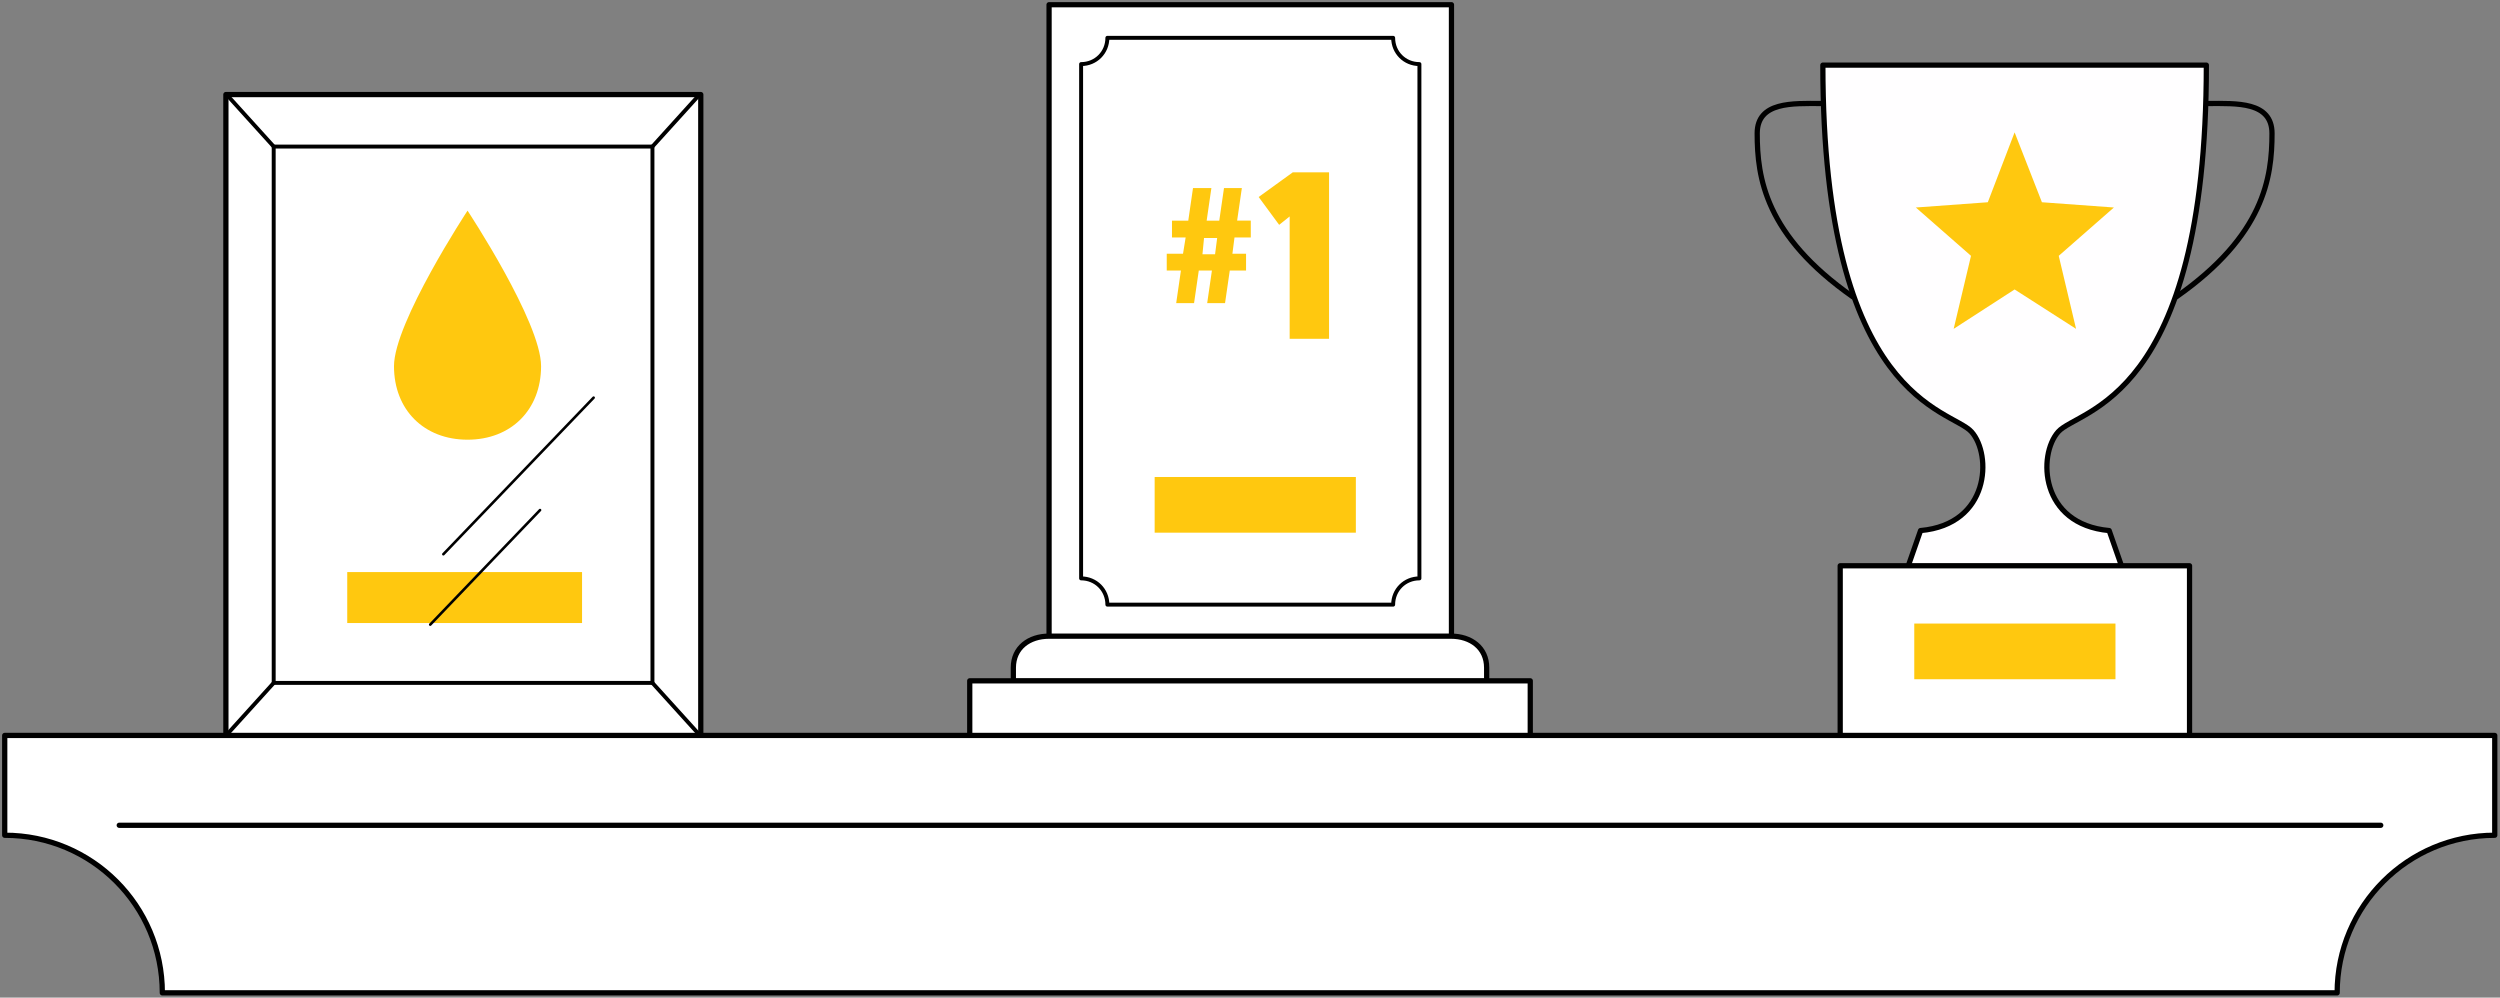 <?xml version="1.0" encoding="utf-8"?>
<!-- Generator: Adobe Illustrator 27.1.1, SVG Export Plug-In . SVG Version: 6.00 Build 0)  -->
<svg version="1.1" id="Layer_1" xmlns="http://www.w3.org/2000/svg" xmlns:xlink="http://www.w3.org/1999/xlink" x="0px" y="0px"
	 viewBox="0 0 475.9 189.9" style="enable-background:new 0 0 475.9 189.9;" xml:space="preserve">
<rect x="0" y="0" width="475.9" height="189.9" fill="#808080" stroke="none"/>
<style type="text/css">
	.st0{fill:#FFC80F;}
	.st1{fill:#FFFFFF;stroke:#000000;stroke-linecap:round;stroke-linejoin:round;}
	.st2{fill:none;stroke:#000000;stroke-width:0.75;stroke-linecap:round;stroke-linejoin:round;}
	.st3{fill:#FFFEFF;stroke:#000000;stroke-linecap:round;stroke-linejoin:round;}
	.st4{fill:none;stroke:#000000;stroke-linecap:round;stroke-linejoin:round;}
	.st5{fill:none;stroke:#000000;stroke-width:0.5;stroke-linecap:round;stroke-linejoin:round;}
</style>
<circle class="st0" cx="239" cy="63.3" r="25.2"/>
<polyline class="st1" points="276.3,120.8 276.3,0.9 199.7,0.9 199.7,120.8 "/>
<path class="st1" d="M192.9,129.1v-2c0-3.8,3-6,6.8-6h76.5c3.8,0,6.8,2.2,6.8,6v2"/>
<path class="st0" d="M229.2,45.3h2.5l-0.4,3.1h-2.4L229.2,45.3z M233,35.8l-0.9,6.2h-2.4l0.9-6.2h-3.5l-0.9,6.2h-3.1v3.2h2.6
	l-0.5,3.1h-3.1v3.2h2.7l-0.9,6.2h3.4l0.9-6.2h2.5l-0.9,6.2h3.4l0.9-6.2h3.1v-3.2h-2.6l0.4-3.1h3.1V42h-2.6l0.9-6.2H233z"/>
<polygon class="st0" points="253,64.5 253,32.8 246.1,32.8 239.6,37.5 243.5,42.8 245.5,41.2 245.5,64.5 "/>
<path class="st2" d="M265.2,115.1h-54.4c0-2.8-2.2-5-5-5V12.2c2.8,0,5-2.2,5-5h54.4c0,2.8,2.2,5,5,5v97.9
	C267.4,110.1,265.2,112.3,265.2,115.1z"/>
<polyline class="st1" points="291.3,139.8 291.3,129.6 184.6,129.6 184.6,139.8 "/>
<path class="st3" d="M363.4,107.3l2.2-6.3c13.2-1.2,13.6-14.4,9.7-18.8S347,76.4,347,12.4h73c0,64.1-24.3,65.4-28.2,69.8
	s-3.5,17.6,9.7,18.8l2.2,6.3"/>
<path class="st4" d="M346.6,19.7c-5.3,0-12.1-0.4-12.1,5.7c0,8.4,1.5,19.4,18.2,31.1"/>
<path class="st4" d="M420.4,19.7c5.3,0,12.1-0.4,12.1,5.7c0,8.4-1.5,19.4-18.2,31.1"/>
<polygon class="st0" points="383.5,25.2 378.4,38.5 364.7,39.5 375.2,48.7 371.9,62.6 383.5,55.1 395.2,62.6 391.9,48.7 402.4,39.5 
	388.7,38.5 "/>
<polyline class="st1" points="416.8,139.8 416.8,107.7 350.3,107.7 350.3,139.8 "/>
<rect x="364.4" y="118.7" class="st0" width="38.3" height="10.6"/>
<rect x="219.8" y="90.8" class="st0" width="38.3" height="10.6"/>
<polyline class="st1" points="43,140 43,18 133.4,18 133.4,140 "/>
<path class="st0" d="M103,69.7c0,8.3-5.7,14-14,14s-14-5.7-14-14s14-29.6,14-29.6S103,61.3,103,69.7z"/>
<rect x="52.1" y="27.9" class="st2" width="72.1" height="102.1"/>
<line class="st2" x1="52.1" y1="27.9" x2="43.5" y2="18.4"/>
<line class="st2" x1="124.2" y1="27.9" x2="132.8" y2="18.4"/>
<line class="st2" x1="52.1" y1="130" x2="43.5" y2="139.5"/>
<line class="st2" x1="124.2" y1="130" x2="132.8" y2="139.5"/>
<rect x="66.1" y="108.9" class="st0" width="44.7" height="9.7"/>
<line class="st5" x1="113" y1="75.7" x2="84.4" y2="105.5"/>
<line class="st5" x1="102.8" y1="97.1" x2="81.9" y2="118.9"/>
<path class="st1" d="M444.9,189h-414c0-16.6-13.4-30-30-30l0,0v-19h474v19C458.4,159,444.9,172.4,444.9,189L444.9,189z"/>
<line class="st4" x1="22.7" y1="157.1" x2="453.2" y2="157.1"/>
</svg>

